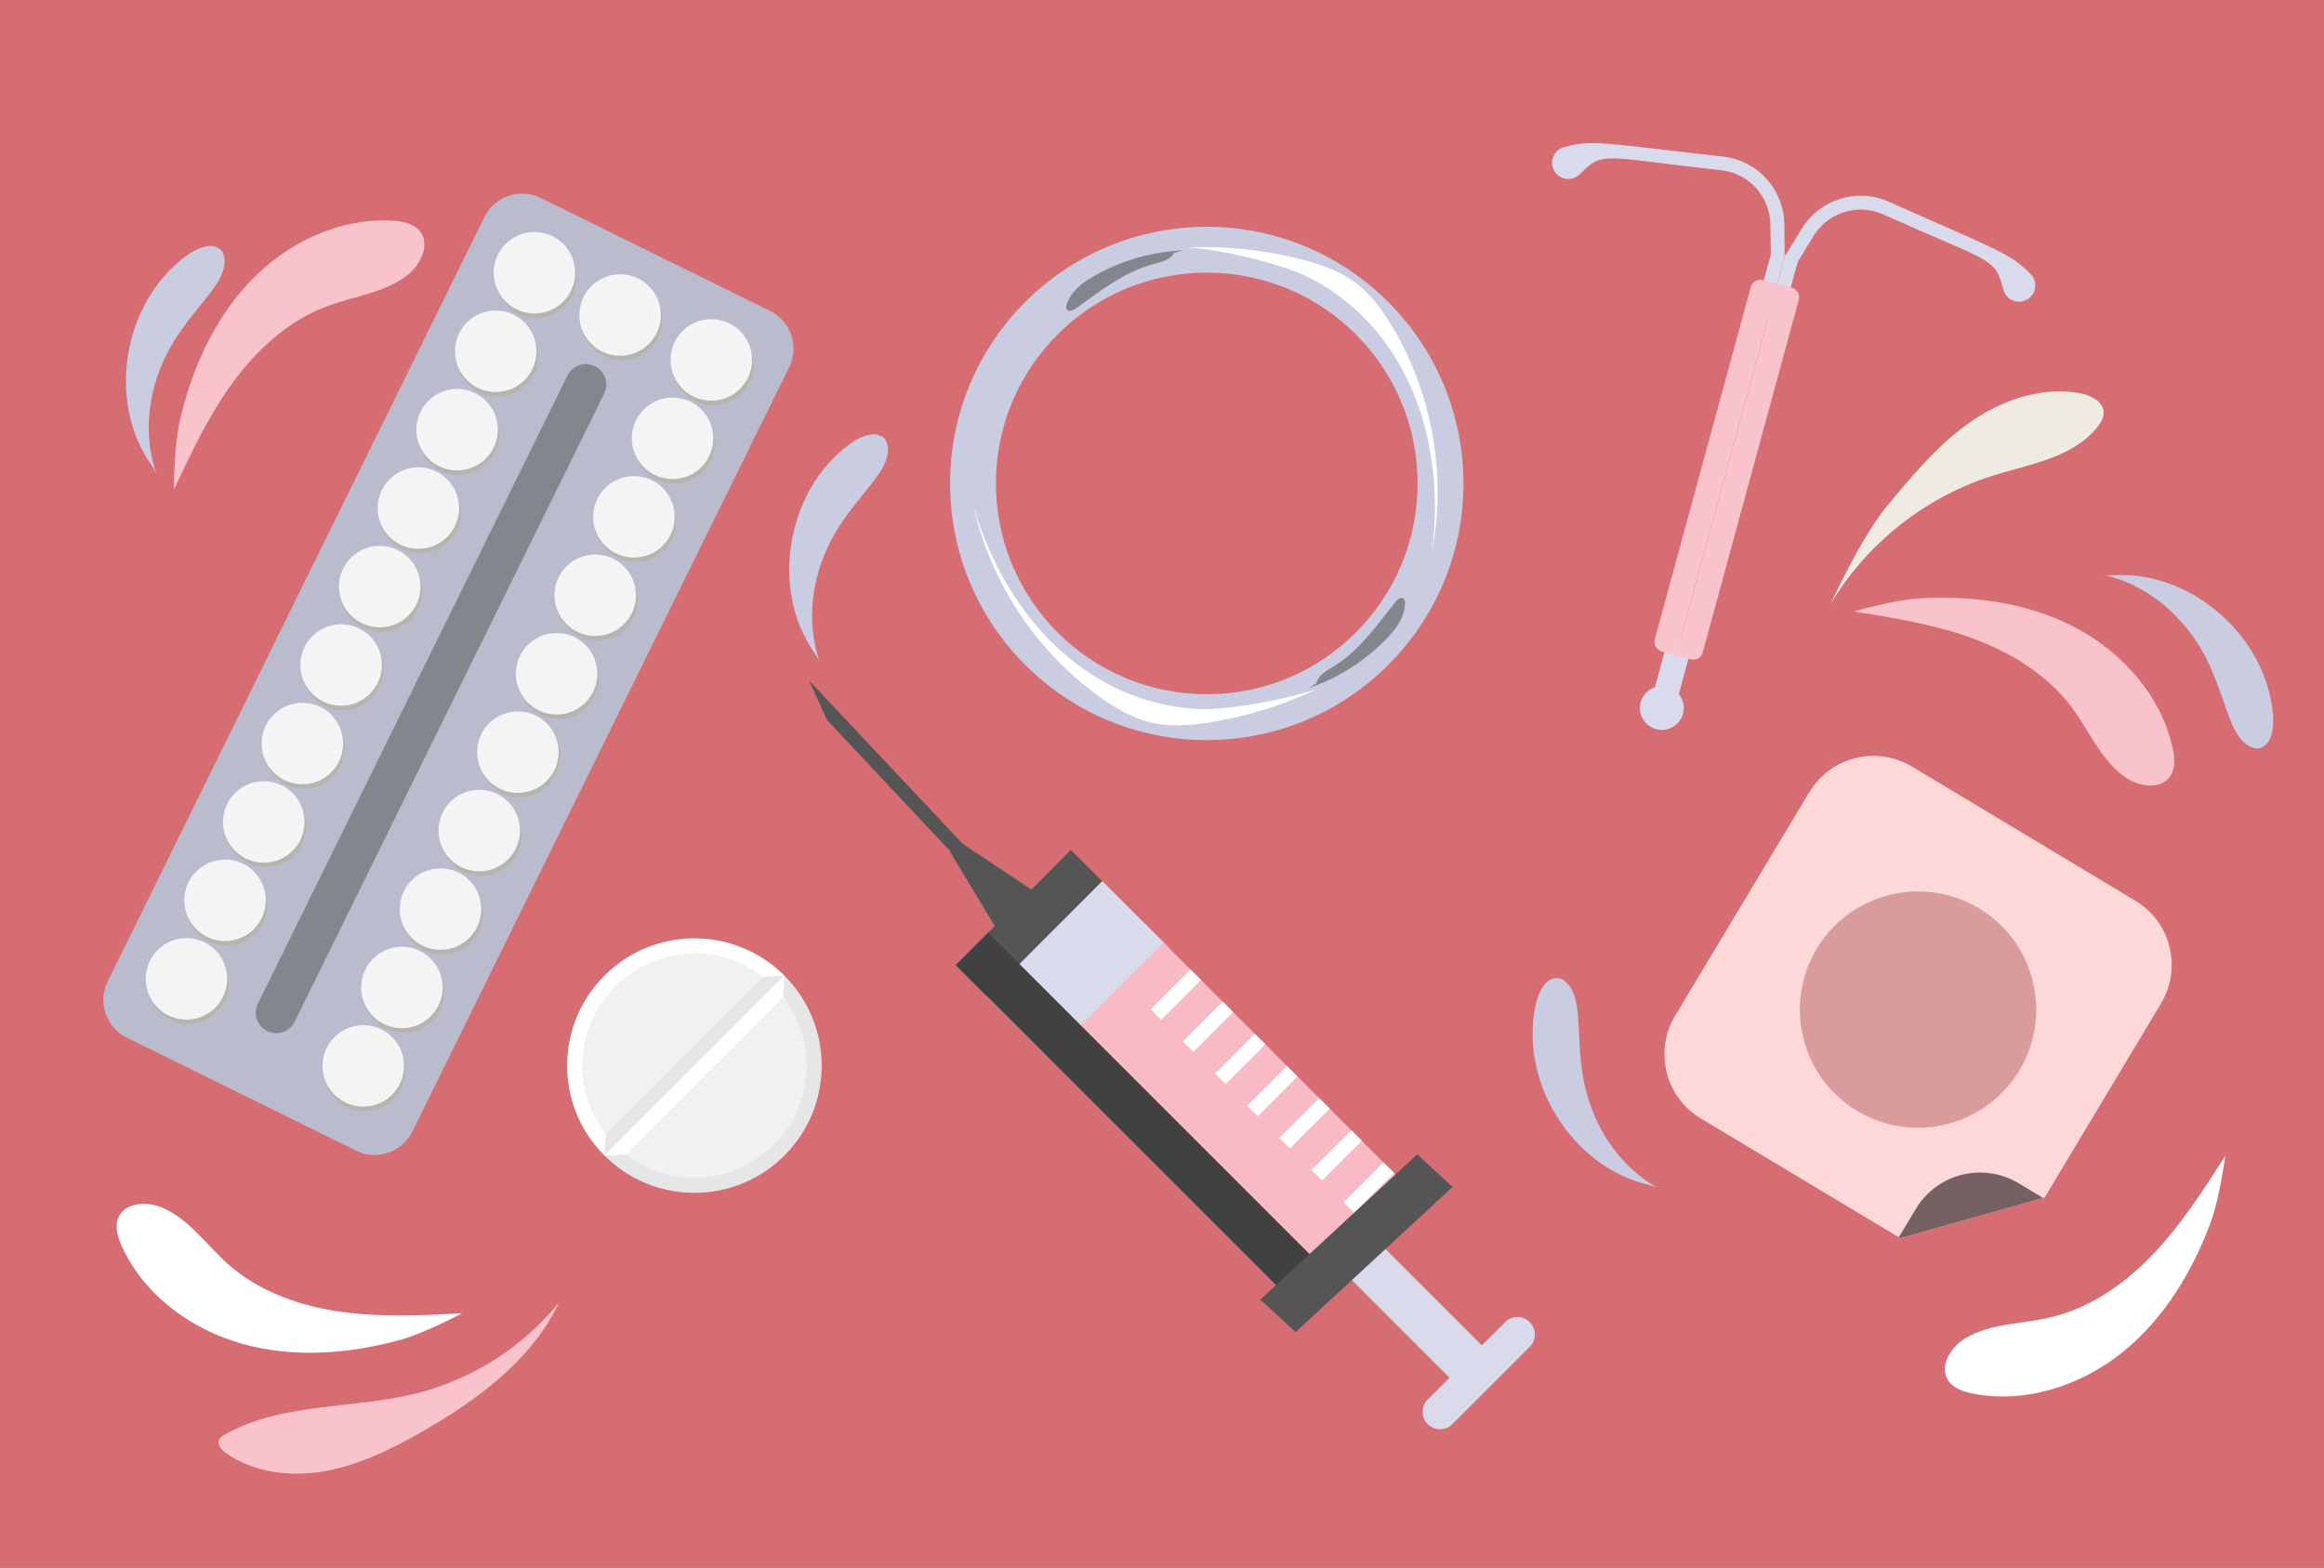 <?xml version="1.0" encoding="utf-8"?>
<!-- Generator: Adobe Illustrator 18.1.1, SVG Export Plug-In . SVG Version: 6.00 Build 0)  -->
<svg version="1.1" id="Layer_1" xmlns="http://www.w3.org/2000/svg" xmlns:xlink="http://www.w3.org/1999/xlink" x="0px" y="0px"
	 viewBox="0 0 1962 1323.9" enable-background="new 0 0 1962 1323.9" xml:space="preserve">
<g>
	<rect y="0" fill="#D66D73" width="1962" height="1323.9"/>
	<g>
		<g>
			<path fill="#CACCE1" d="M1018.8,191.5c-119.7,0-216.7,97-216.7,216.7c0,119.7,97,216.7,216.7,216.7s216.7-97,216.7-216.7
				C1235.4,288.5,1138.4,191.5,1018.8,191.5z M1018.8,586.2c-98.3,0-178-79.7-178-178s79.7-178,178-178c98.3,0,178,79.7,178,178
				S1117.1,586.2,1018.8,586.2z"/>
		</g>
	</g>
	<g>
		<path fill="#FFFFFF" d="M510.3,823.8c-42,42-42,110,0,151.9l151.9-151.9C620.3,781.8,552.3,781.8,510.3,823.8z"/>
		<path fill="#E7E6E7" d="M662.2,975.7c42-42,42-110,0-151.9L510.3,975.7C552.3,1017.7,620.3,1017.7,662.2,975.7z"/>
		<path fill="#F1F1F2" d="M519.3,832.8c-37,37-37,96.9,0,133.9l133.9-133.9C616.2,795.8,556.3,795.8,519.3,832.8z"/>
		<path fill="#F1F1F2" d="M653.2,966.7c37-37,37-96.9,0-133.9L519.3,966.7C556.3,1003.7,616.2,1003.7,653.2,966.7z"/>
		<polygon fill="#E7E6E7" points="662.2,823.8 644.1,824.8 511.3,957.6 510.3,975.7 		"/>
		<polygon fill="#FFFFFF" points="662.2,823.8 661.2,841.9 528.4,974.7 510.3,975.7 		"/>
	</g>
	<path fill="#BABCCE" d="M107,876.1c-17.5-8.6-24.7-29.8-16.1-47.4L409,183.2c8.6-17.5,29.8-24.7,47.4-16.1l193.8,95.5
		c17.5,8.6,24.7,29.8,16.1,47.4L348.1,955.5c-8.6,17.5-29.8,24.7-47.4,16.1L107,876.1z"/>
	<g>
		<g>
			<g>
				<circle fill="#B7B4AF" cx="601.8" cy="307.8" r="34.4"/>
			</g>
			<g>
				<circle fill="#B7B4AF" cx="569.1" cy="374" r="34.4"/>
			</g>
			<g>
				<circle fill="#B7B4AF" cx="536.5" cy="440.2" r="34.4"/>
			</g>
			<g>
				<circle fill="#B7B4AF" cx="503.8" cy="506.5" r="34.4"/>
			</g>
			<g>
				<circle fill="#B7B4AF" cx="471.2" cy="572.7" r="34.4"/>
			</g>
			<g>
				<circle fill="#B7B4AF" cx="438.5" cy="638.9" r="34.4"/>
			</g>
			<g>
				<circle fill="#B7B4AF" cx="405.9" cy="705.2" r="34.4"/>
			</g>
			<g>
				<circle fill="#B7B4AF" cx="373.3" cy="771.4" r="34.4"/>
			</g>
			<g>
				<circle fill="#B7B4AF" cx="340.6" cy="837.6" r="34.4"/>
			</g>
			<g>
				<circle fill="#B7B4AF" cx="308" cy="903.9" r="34.4"/>
			</g>
		</g>
	</g>
	<circle fill="#B7B4AF" cx="524.8" cy="269.8" r="34.4"/>
	<g>
		<g>
			<g>
				<circle fill="#B7B4AF" cx="452.5" cy="234.2" r="34.4"/>
			</g>
			<g>
				<circle fill="#B7B4AF" cx="419.8" cy="300.4" r="34.4"/>
			</g>
			<g>
				<circle fill="#B7B4AF" cx="387.2" cy="366.7" r="34.4"/>
			</g>
			<g>
				<circle fill="#B7B4AF" cx="354.6" cy="432.9" r="34.4"/>
			</g>
			<g>
				<circle fill="#B7B4AF" cx="321.9" cy="499.1" r="34.4"/>
			</g>
			<g>
				<circle fill="#B7B4AF" cx="289.3" cy="565.4" r="34.4"/>
			</g>
			<g>
				<circle fill="#B7B4AF" cx="256.6" cy="631.6" r="34.4"/>
			</g>
			<g>
				<circle fill="#B7B4AF" cx="224" cy="697.8" r="34.4"/>
			</g>
			<g>
				<circle fill="#B7B4AF" cx="191.3" cy="764.1" r="34.4"/>
			</g>
			<g>
				<circle fill="#B7B4AF" cx="158.7" cy="830.3" r="34.4"/>
			</g>
		</g>
	</g>
	<path fill="#84868E" d="M225.6,870.6c-8.6-4.2-12.1-14.6-7.9-23.1l261.4-530.4c4.2-8.6,14.6-12.1,23.1-7.9l0,0
		c8.6,4.2,12.1,14.6,7.9,23.1L248.7,862.8C244.5,871.3,234.1,874.8,225.6,870.6L225.6,870.6z"/>
	<g>
		<circle fill="#F4F4F4" cx="600.5" cy="303.9" r="34.4"/>
		<circle fill="#F4F4F4" cx="567.8" cy="370.1" r="34.4"/>
		<circle fill="#F4F4F4" cx="535.2" cy="436.4" r="34.4"/>
		<circle fill="#F4F4F4" cx="502.5" cy="502.6" r="34.4"/>
		<circle fill="#F4F4F4" cx="469.9" cy="568.9" r="34.4"/>
		<circle fill="#F4F4F4" cx="437.2" cy="635.1" r="34.4"/>
		<circle fill="#F4F4F4" cx="404.6" cy="701.3" r="34.4"/>
		<circle fill="#F4F4F4" cx="371.9" cy="767.6" r="34.4"/>
		<circle fill="#F4F4F4" cx="339.3" cy="833.8" r="34.4"/>
		<circle fill="#F4F4F4" cx="306.7" cy="900" r="34.4"/>
	</g>
	<circle fill="#F4F4F4" cx="523.5" cy="266" r="34.4"/>
	<g>
		<circle fill="#F4F4F4" cx="451.2" cy="230.3" r="34.4"/>
		<circle fill="#F4F4F4" cx="418.5" cy="296.6" r="34.4"/>
		<circle fill="#F4F4F4" cx="385.9" cy="362.8" r="34.4"/>
		<circle fill="#F4F4F4" cx="353.2" cy="429" r="34.4"/>
		<circle fill="#F4F4F4" cx="320.6" cy="495.3" r="34.4"/>
		<circle fill="#F4F4F4" cx="288" cy="561.5" r="34.4"/>
		<circle fill="#F4F4F4" cx="255.3" cy="627.8" r="34.4"/>
		<circle fill="#F4F4F4" cx="222.7" cy="694" r="34.4"/>
		<circle fill="#F4F4F4" cx="190" cy="760.2" r="34.4"/>
		<circle fill="#F4F4F4" cx="157.4" cy="826.5" r="34.4"/>
	</g>
	<g>
		<path fill="#FCD8D9" d="M1824.4,847.3c18-30,8.3-68.9-21.7-86.8l-188.5-113.2c-30-18-68.8-8.3-86.8,21.7l-113.2,188.6
			c-18,29.9-8.3,68.9,21.7,86.8l168.5,101.1l121.8-34.4L1824.4,847.3z"/>
	</g>
	<g>
		<path fill="#756161" d="M1704.2,999.1c-30-18-68.9-8.3-86.8,21.7l-14.4,23.9l1.3,0.8l120.5-34L1704.2,999.1z"/>
	</g>
	<path fill="#D99B9B" d="M1704.8,903.8c-28.4,47.2-89.7,62.5-136.9,34.2s-62.5-89.6-34.2-136.9c28.4-47.2,89.6-62.5,136.9-34.2
		S1733.1,856.5,1704.8,903.8z"/>
	<g>
		<path fill="#D9DBED" d="M1506.4,189.1c-0.5-29.2-22.7-53.7-51.8-56.9c-100.8-11.2-110.1-14.6-134.1-8c-9.5,2.6-13.3,14-7.2,21.7
			c5,6.4,14.5,7,20.3,1.3c20.2-20,17.6-14.7,119.7-3.4c23.2,2.6,40.9,22.1,41.3,45.4l0.4,25.7l-14,51.2l11.3,3.1l14.4-52.9
			L1506.4,189.1z"/>
		<path fill="#D9DBED" d="M1521.1,193.1c15.2-24.9,46.8-34.7,73.5-22.8c92.6,41.4,102.3,43.3,119.7,61.1c6.9,7,4.4,18.8-4.8,22.4
			c-7.6,2.9-16.1-1.3-18.2-9.2c-7.3-27.5-7.7-21.6-101.5-63.6c-21.3-9.5-46.5-1.7-58.7,18.2l-13.4,21.9l-14,51.2l-11.3-3.1
			l14.4-52.9L1521.1,193.1z"/>
	</g>
	
		<rect x="1401.2" y="537.2" transform="matrix(0.965 0.263 -0.263 0.965 198.38 -351.126)" fill="#D9DBED" width="21" height="57.6"/>
	<g>
		<path fill="#F9C3CB" d="M1518.6,253.2l-81.1,297.7c-1.2,4.4-5.8,7-10.2,5.8l-12.2-3.3l85.5-313.7l12.2,3.3
			C1517.2,244.2,1519.8,248.8,1518.6,253.2z"/>
		<path fill="#F9C3CB" d="M1500.5,239.7l-85.5,313.7l-12.2-3.3c-4.4-1.2-7-5.8-5.8-10.2l81.1-297.7c1.2-4.4,5.8-7,10.2-5.8
			L1500.5,239.7z"/>
	</g>
	<circle fill="#D9DBED" cx="1403" cy="597.8" r="18.5"/>
	<g>
		<polygon fill="#FFFFFF" points="953.2,833.9 944.3,825.1 977.9,791.4 986.8,800.3 		"/>
	</g>
	<g>
		<g>
			<path fill="#D9DBED" d="M1243.3,1174.9c-4.9,0-9.9-1.9-13.6-5.6l-88.7-88.7c-7.5-7.5-7.5-19.7,0-27.3c7.5-7.5,19.7-7.5,27.3,0
				l88.7,88.7c7.5,7.5,7.5,19.8,0,27.3C1253.2,1173,1248.2,1174.9,1243.3,1174.9z"/>
		</g>
		<g>
			<path fill="#D9DBED" d="M1215.7,1206.8c-3.8,0-7.5-1.5-10.4-4.3c-5.7-5.8-5.7-15.1,0-20.8l65.3-65.3c5.8-5.8,15.1-5.8,20.8,0
				c5.8,5.7,5.8,15.1,0,20.8l-65.3,65.3C1223.3,1205.4,1219.5,1206.8,1215.7,1206.8z"/>
		</g>
		<polygon fill="#F8BAC4" points="1191.3,1004.8 1094.1,1102 833.4,841.4 930.6,744.1 		"/>
		<polygon fill="#555555" points="930.6,744.1 833.4,841.4 806.9,814.9 904.1,717.6 		"/>
		<polygon fill="#D9DBED" points="982.4,795.8 885.1,893.1 833.4,841.4 930.6,744.1 		"/>
		<polygon fill="#414141" points="1094.1,1102 1121.4,1074.7 834.2,787.5 806.9,814.9 		"/>
		<g>
			<polygon fill="#FFFFFF" points="980.3,861.1 971.5,852.2 1005.1,818.6 1014,827.4 			"/>
		</g>
		<g>
			<polygon fill="#FFFFFF" points="1007.5,888.2 998.6,879.4 1032.3,845.7 1041.1,854.6 			"/>
		</g>
		<g>
			<polygon fill="#FFFFFF" points="1034.6,915.4 1025.8,906.5 1059.4,872.9 1068.3,881.7 			"/>
		</g>
		<g>
			<polygon fill="#FFFFFF" points="1061.8,942.5 1052.9,933.7 1086.6,900.1 1095.4,908.9 			"/>
		</g>
		<g>
			<polygon fill="#FFFFFF" points="1089,969.7 1080.1,960.8 1113.7,927.2 1122.6,936 			"/>
		</g>
		<g>
			<polygon fill="#FFFFFF" points="1116.1,996.8 1107.2,987.9 1140.9,954.3 1149.7,963.2 			"/>
		</g>
		<g>
			<polygon fill="#FFFFFF" points="1143.3,1024 1134.4,1015.1 1168,981.5 1176.9,990.3 			"/>
		</g>
		<g>
			<polygon fill="#555555" points="802.1,719.3 810.6,711.1 878.6,756.3 844.2,789.2 			"/>
			<polygon fill="#555555" points="698.2,607.9 683.1,574.7 848.6,750.6 839.9,758.9 			"/>
		</g>
		<polygon fill="#555555" points="1226.3,1002.2 1093.8,1124.8 1064,1097.3 1196.5,974.7 		"/>
	</g>
	<g>
		<path fill="#FFFFFF" d="M1001.2,208.9c32.3-1.4,64.8,1.9,96.2,9.8c17.4,4.4,34.8,10.3,48.8,21.4c11.3,8.9,20,20.7,27.5,32.9
			c34.9,56.7,47.8,126.6,35.4,192c11.9-95.1-21.9-191.4-108.3-232.8c-12.3-5.9-52.7-18.7-96-23.3"/>
	</g>
	<g>
		<path fill="#FFFFFF" d="M1115.1,580.3c-29.1,14.2-60.2,24.1-92.1,29.4c-17.7,2.9-36,4.4-53.3-0.1c-13.9-3.6-26.6-11-38.4-19.2
			c-54.7-38-94.4-97-109.1-161.9c27,91.9,96.5,166.8,192.3,170.3c13.6,0.5,55.7-3.9,97.3-16.9"/>
	</g>
	<g>
		<path fill="#84868E" d="M1104.8,581c24.8-8.4,47.5-22.8,65.7-41.6c8.1-8.3,15.6-18.5,15.7-30.1c0-1.4-0.2-2.9-1.2-3.8
			c-2.1-1.8-5.2,0.5-6.9,2.7c-15.7,19.8-30.5,41.2-52.1,54.4c-6,3.7-13.1,7.5-14.6,14.3"/>
	</g>
	<g>
		<path fill="#84868E" d="M998.9,211.4c-26.2,1.1-52,8.4-74.8,21.4c-10.1,5.7-20.2,13.3-23.6,24.4c-0.4,1.3-0.7,2.8,0.1,4
			c1.5,2.3,5.1,1,7.4-0.6c20.6-14.6,40.9-30.9,65.3-37.5c6.8-1.8,14.6-3.5,18-9.6"/>
	</g>
	<g>
		<path fill="#CACCE1" d="M1400,1003.3c-30.9-17.2-51.9-47.5-60.9-81.8c-4.5-17-5.3-33.9-6.2-51.3c-0.7-13.3-0.6-36.2-14.4-43.4
			c-4.4-2.3-10-0.3-13.4,3.2c-4.7,5-7.7,13.5-9,20.1c-13,64.6,31.9,135.6,95.7,150.3C1394.8,1001.2,1397.3,1001.8,1400,1003.3z"/>
	</g>
	<g>
		<path fill="#F9C3CB" d="M471.2,1100.7c-30.3,37-72.8,64-119.2,75.7c-54.2,13.6-114.3,7.5-162.8,35.3c-1.5,0.9-3.1,1.9-4,3.4
			c-2.4,4.2,1.7,9.2,5.8,12c23.8,16.6,55,20.2,83.6,15c28.6-5.1,55.2-18.2,80.4-32.5c46.9-26.6,92.7-60.1,116.4-108.5"/>
	</g>
	<g>
		<path fill="#F9C3CB" d="M1620,505.3c45.1-2.7,91.5,3.4,131.6,24.3c40,20.9,72.9,57.8,82.6,101.9c1.8,8.1,2.6,17.2-2.1,24
			c-8,11.6-26.3,8.9-37.9,0.8c-20.3-14.2-30.2-38.9-45-58.8c-20.6-27.7-51.3-46.5-83.6-58.4c-32.4-11.9-66.7-17.4-100.7-22.8
			C1564.9,516.3,1599,506.5,1620,505.3z"/>
	</g>
	<g>
		<path fill="#EFEBE3" d="M1592.6,427.9c21.1-25.5,42.5-51.4,69.5-70.6c27-19.2,60.8-31.1,93.4-25.4c9.5,1.7,20.7,7.3,20.5,17
			c-0.1,4.1-2.4,7.9-4.9,11.1c-20.5,26.5-57.3,31.7-89.2,41.8c-56.6,17.9-106.2,57.2-136.5,108.3
			C1545.4,510.2,1570.9,454.2,1592.6,427.9z"/>
	</g>
	<g>
		<path fill="#FFFFFF" d="M338.4,1131.2c-43.5,12-90.2,15.7-133.7,3.5c-43.5-12.1-83.3-41.4-101.9-82.6c-3.4-7.5-6.1-16.3-2.9-23.9
			c5.4-13,23.9-14.1,36.9-8.6c22.9,9.7,37.6,31.8,56.2,48.2c25.9,22.8,59.8,34.8,93.9,39.7c34.1,4.9,68.8,3.2,103.3,1.4
			C390,1108.9,358.6,1125.6,338.4,1131.2z"/>
	</g>
	<g>
		<path fill="#CACCE1" d="M1776,485.4c34.5,7.8,63.1,30.9,81.5,61.3c9.1,15,14.6,31.1,20.4,47.5c4.4,12.5,10.7,34.5,26,37.6
			c4.8,1,9.7-2.5,12-6.9c3.2-6.1,3.6-15.1,3-21.9c-5.7-65.6-68.8-121.1-134.1-117.3C1781.6,485.9,1779.1,486.1,1776,485.4z"/>
	</g>
	<g>
		<path fill="#FFFFFF" d="M1866.8,1030.8c-15.5,42.4-39.7,82.6-74.8,110.9c-35.1,28.3-82.1,43.7-126.4,35
			c-8.1-1.6-16.8-4.5-21.1-11.5c-7.4-12,2.4-27.7,14.4-35c21.2-13,47.7-12.1,71.9-17.8c33.6-7.8,63.1-28.4,86.9-53.4
			c23.8-24.9,42.5-54.2,61.1-83.2C1878.6,975.8,1874,1011,1866.8,1030.8z"/>
	</g>
	<g>
		<path fill="#CACCE1" d="M132.1,400.3c-11.6-33.4-7.2-69.9,8.8-101.6c7.9-15.7,18.6-28.9,29.5-42.5c8.3-10.4,23.6-27.4,18.1-42
			c-1.7-4.6-7.3-6.9-12.2-6.5c-6.8,0.6-14.7,5-20.1,9.1c-52.6,39.7-66.2,122.6-28.3,175.9C129.6,395.2,131,397.4,132.1,400.3z"/>
	</g>
	<g>
		<path fill="#F9C3CB" d="M151.4,357.3c9.8-44.1,28.6-87,59.7-119.7s75.7-54.1,120.8-51.2c8.2,0.5,17.2,2.3,22.5,8.7
			c8.9,10.9,1.2,27.8-9.7,36.6c-19.3,15.6-45.7,18.2-68.9,27c-32.3,12.1-58.8,36.4-79.2,64.2c-20.4,27.8-35.1,59.3-49.8,90.5
			C146.8,413.3,146.9,377.8,151.4,357.3z"/>
	</g>
	<g>
		<path fill="#CACCE1" d="M692.1,559.3c-11.6-33.4-7.2-69.9,8.8-101.6c7.9-15.7,18.6-28.9,29.5-42.5c8.3-10.4,23.6-27.4,18.1-42
			c-1.7-4.6-7.3-6.9-12.2-6.5c-6.8,0.6-14.7,5-20.1,9.1c-52.6,39.7-66.2,122.6-28.3,175.9C689.6,554.2,691,556.4,692.1,559.3z"/>
	</g>
</g>
</svg>
